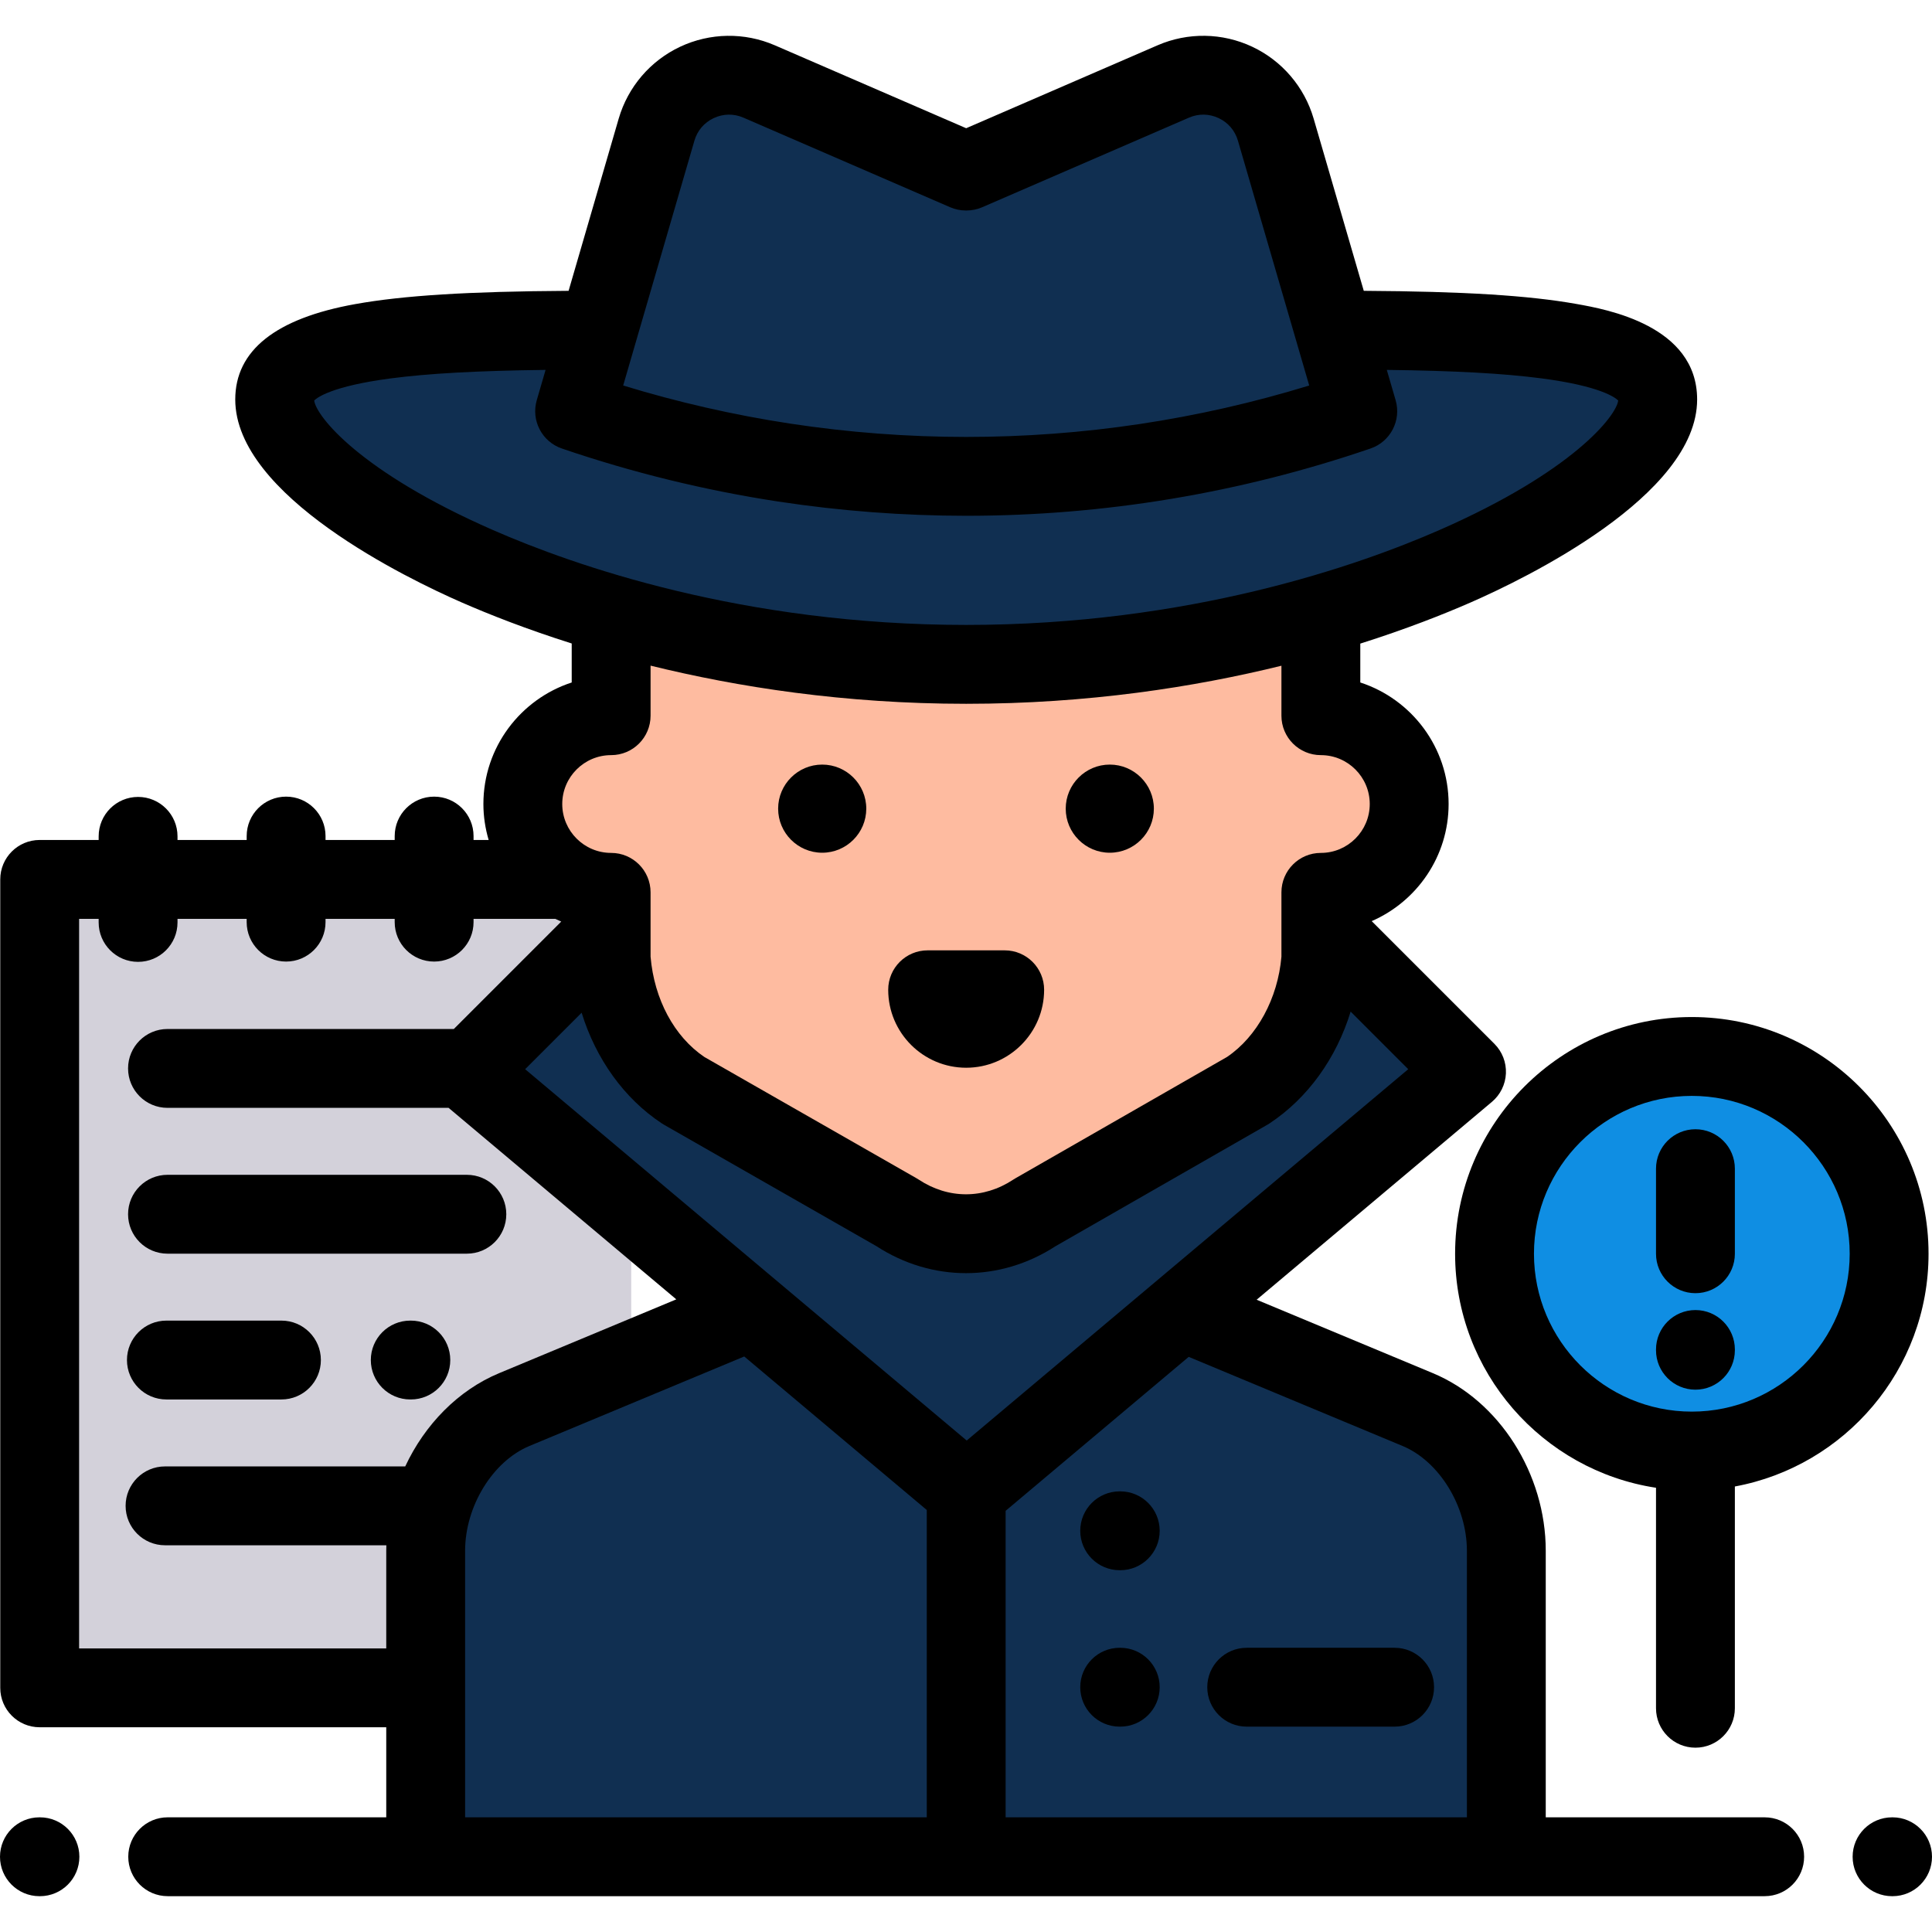 <?xml version="1.0" encoding="iso-8859-1"?>
<!-- Uploaded to: SVG Repo, www.svgrepo.com, Generator: SVG Repo Mixer Tools -->
<svg height="800px" width="800px" version="1.1" id="Layer_1" xmlns="http://www.w3.org/2000/svg" xmlns:xlink="http://www.w3.org/1999/xlink" 
	 viewBox="0 0 512 512" xml:space="preserve">
<circle style="fill:#0F8EE3;" cx="449.306" cy="332.258" r="52.287"/>
<polygon style="fill:#D3D1DA;" points="167.278,233.054 10.515,233.054 10.515,447.297 167.278,447.297 "/>
<path style="fill:#FEBBA0;" d="M213.885,309.634v20.356c0,6.8-4.089,12.934-10.366,15.55l-67.248,28.019
	c-14.207,5.92-23.461,22.01-23.461,37.401v81.1h286.38v-81.1c0-15.39-9.255-31.482-23.461-37.401l-67.248-28.019
	c-6.278-2.615-10.366-8.75-10.366-15.55v-20.356H213.885z"/>
<path style="fill:#102F51;" d="M298.244,331.978c0.711,5.986,4.58,11.205,10.238,13.563l67.248,28.019
	c14.206,5.919,23.461,22.01,23.461,37.401v81.1H112.81v-81.1c0-15.39,9.254-31.481,23.461-37.401l67.248-28.019
	c5.577-2.324,9.419-7.426,10.209-13.303l42.324,19.795L298.244,331.978z"/>
<path style="fill:#FEBBA0;" d="M350.014,189.963l0.096-30.446c0.163-51.835-41.725-93.99-93.561-94.153
	c-51.835-0.163-93.99,41.725-94.153,93.561l-0.368-0.001l-0.096,30.446c-12.926-0.041-23.438,10.405-23.479,23.332
	c-0.041,12.926,10.405,23.438,23.332,23.479l-0.055,17.474c1.08,14.739,8.224,27.882,19.083,35.102l56.478,32.523
	c11.337,7.539,25.152,7.583,36.536,0.115l56.512-32.167c10.904-7.151,18.298-20.248,19.472-34.98l0.055-17.474
	c12.926,0.041,23.438-10.405,23.479-23.332C373.386,200.516,362.94,190.004,350.014,189.963z"/>
<g>
	<path style="fill:#102F51;" d="M350.041,245.413v8.538c-1.126,14.736-8.48,27.856-19.362,35.042l-56.41,32.346
		c-11.361,7.503-25.176,7.503-36.537,0l-56.58-32.346c-10.881-7.186-18.066-20.306-19.194-35.042v-8.171l-38.234,38.234
		l132.459,111.392l132.46-111.391L350.041,245.413z"/>
	<path style="fill:#102F51;" d="M334.596,87.608c61.91-0.596,104.712,0.763,104.712,18.263c0,24.216-82.043,70.191-183.257,70.191
		s-183.257-45.976-183.257-70.19c0-17.48,42.729-18.858,104.556-18.263h157.247V87.608z"/>
	<path style="fill:#102F51;" d="M359.82,108.974c-33.636,11.506-68.709,17.266-103.769,17.266c-16.119,0-32.25-1.223-48.229-3.655
		c-18.778-2.861-37.367-7.398-55.539-13.611l10.409-35.766l11.305-38.853c3.365-11.557,16.119-17.555,27.172-12.767l21.45,9.288
		l33.333,14.455h0.189l54.796-23.743c11.052-4.789,23.793,1.21,27.158,12.767l11.317,38.853L359.82,108.974z"/>
</g>
<path d="M123.725,332.235H44.389c-5.77,0-10.449-4.678-10.449-10.449c0-5.771,4.679-10.449,10.449-10.449h79.336
	c5.77,0,10.449,4.678,10.449,10.449C134.174,327.557,129.496,332.235,123.725,332.235z"/>
<path d="M108.878,370.872h-0.158c-5.77,0-10.449-4.678-10.449-10.449c0-5.771,4.679-10.449,10.449-10.449h0.158
	c5.77,0,10.449,4.678,10.449,10.449C119.327,366.194,114.649,370.872,108.878,370.872z"/>
<path d="M74.587,370.873H44.095c-5.77,0-10.449-4.678-10.449-10.449c0-5.771,4.679-10.449,10.449-10.449h30.492
	c5.77,0,10.449,4.678,10.449,10.449C85.036,366.195,80.357,370.873,74.587,370.873z"/>
<path d="M296.881,416.124h-0.157c-5.77,0-10.449-4.678-10.449-10.449c0-5.771,4.679-10.449,10.449-10.449h0.157
	c5.77,0,10.449,4.678,10.449,10.449C307.33,411.446,302.65,416.124,296.881,416.124z"/>
<path d="M296.881,457.578h-0.157c-5.77,0-10.449-4.678-10.449-10.449c0-5.771,4.679-10.449,10.449-10.449h0.157
	c5.77,0,10.449,4.678,10.449,10.449C307.33,452.9,302.65,457.578,296.881,457.578z"/>
<path d="M400.693,425.359h0.01H400.693z"/>
<path d="M400.485,472.673h0.01H400.485z"/>
<path d="M10.586,502.509h-0.137C4.679,502.509,0,497.831,0,492.06c0-5.771,4.679-10.449,10.449-10.449h0.137
	c5.77,0,10.449,4.678,10.449,10.449C21.035,497.831,16.356,502.509,10.586,502.509z"/>
<path d="M501.551,502.509h-0.137c-5.77,0-10.449-4.678-10.449-10.449c0-5.771,4.679-10.449,10.449-10.449h0.137
	c5.77,0,10.449,4.678,10.449,10.449C512,497.831,507.321,502.509,501.551,502.509z"/>
<path d="M294.107,225.982c-6.44,0-11.68-5.239-11.68-11.679c0-6.441,5.24-11.68,11.68-11.68s11.679,5.239,11.679,11.68
	C305.785,220.743,300.547,225.982,294.107,225.982z"/>
<path d="M217.893,225.982c-6.44,0-11.679-5.239-11.679-11.679c0-6.441,5.239-11.68,11.679-11.68s11.68,5.239,11.68,11.68
	C229.572,220.743,224.332,225.982,217.893,225.982z"/>
<path d="M256.044,282.962c-11.391,0-20.66-9.268-20.66-20.66c0-5.771,4.679-10.449,10.449-10.449h20.422
	c5.77,0,10.449,4.678,10.449,10.449C276.703,273.695,267.435,282.962,256.044,282.962z"/>
<path d="M511.085,332.259c0-34.591-28.142-62.734-62.734-62.734c-34.59,0-62.733,28.142-62.733,62.734
	c0,31.365,23.138,57.427,53.242,62.015v58.43c0,5.771,4.679,10.449,10.449,10.449s10.449-4.678,10.449-10.449v-58.77
	C488.919,388.55,511.085,362.952,511.085,332.259z M448.351,374.093c-23.067,0-41.835-18.766-41.835-41.835
	s18.767-41.836,41.835-41.836c23.068,0,41.836,18.767,41.836,41.836S471.419,374.093,448.351,374.093z"/>
<path d="M449.309,342.708c-5.77,0-10.449-4.678-10.449-10.449V309.71c0-5.771,4.679-10.449,10.449-10.449
	s10.449,4.678,10.449,10.449v22.549C459.758,338.03,455.079,342.708,449.309,342.708z"/>
<path d="M449.309,368.28c-5.77,0-10.449-4.678-10.449-10.449v-0.204c0-5.771,4.679-10.449,10.449-10.449s10.449,4.678,10.449,10.449
	v0.204C459.758,363.602,455.079,368.28,449.309,368.28z"/>
<path d="M369.59,457.578h-39.202c-5.77,0-10.449-4.678-10.449-10.449c0-5.771,4.679-10.449,10.449-10.449h39.202
	c5.77,0,10.449,4.678,10.449,10.449C380.039,452.9,375.36,457.578,369.59,457.578z"/>
<path d="M467.661,481.611h-58.022V410.96c0-20.368-12.292-39.713-29.89-47.047l-46.729-19.47l62.348-52.433
	c2.24-1.884,3.588-4.622,3.715-7.547c0.125-2.925-0.981-5.769-3.051-7.839l-32.516-32.516c11.978-5.22,20.38-17.159,20.38-31.038
	c0-15.022-9.836-27.791-23.405-32.205v-10.303c12.109-3.83,22.003-7.735,29.337-10.946c14.059-6.157,59.93-28.226,59.93-53.747
	c0-19.627-24.061-23.906-31.968-25.313c-12.699-2.258-29.802-3.326-56.375-3.484l-13.289-45.64
	c-2.443-8.391-8.38-15.334-16.289-19.052c-7.909-3.717-17.041-3.856-25.056-0.382l-50.735,21.984L205.32,11.999
	c-8.019-3.474-17.154-3.332-25.065,0.383c-7.911,3.718-13.85,10.661-16.293,19.052l-13.281,45.638
	c-26.675,0.159-43.81,1.234-56.536,3.516c-21.102,3.785-31.801,12.29-31.801,25.281c0,25.523,45.871,47.592,59.93,53.747
	c7.313,3.202,17.171,7.095,29.235,10.914v10.334c-13.569,4.414-23.405,17.182-23.405,32.205c0,3.312,0.503,6.505,1.394,9.533h-4.002
	v-1.037c0-5.771-4.679-10.449-10.449-10.449s-10.449,4.678-10.449,10.449v1.037H86.27v-1.037c0-5.771-4.679-10.449-10.449-10.449
	s-10.449,4.678-10.449,10.449v1.037h-18.33v-0.96c0-5.771-4.679-10.449-10.449-10.449s-10.449,4.678-10.449,10.449v0.96h-15.63
	c-5.77,0-10.449,4.678-10.449,10.449v214.243c0,5.771,4.679,10.449,10.449,10.449h91.845v23.865h-57.92
	c-5.77,0-10.449,4.678-10.449,10.449c0,5.771,4.679,10.449,10.449,10.449h423.22c5.77,0,10.449-4.678,10.449-10.449
	C478.11,486.287,473.432,481.611,467.661,481.611z M184.028,37.277c0.777-2.67,2.593-4.793,5.116-5.978
	c2.52-1.184,5.315-1.229,7.871-0.121l54.778,23.74c1.312,0.569,2.726,0.863,4.158,0.863h0.189c1.428,0,2.843-0.294,4.155-0.861
	l54.795-23.743c2.552-1.106,5.343-1.064,7.859,0.12c2.519,1.184,4.334,3.307,5.114,5.98l18.894,64.887
	c-29.485,9.047-60.017,13.628-90.904,13.628c-15.546,0-31.242-1.19-46.656-3.535c-14.932-2.275-29.773-5.662-44.247-10.096
	L184.028,37.277z M130.658,140.476c-35.336-15.473-46.879-30.208-47.397-34.332c0.797-0.804,4.727-3.81,20.221-5.854
	c9.989-1.317,22.956-2.039,41.103-2.262l-2.335,8.026c-1.56,5.36,1.37,11.001,6.652,12.807
	c18.614,6.363,37.908,11.092,57.348,14.054c16.452,2.504,33.207,3.773,49.802,3.773c36.518,0,72.568-5.998,107.151-17.828
	c5.283-1.807,8.211-7.447,6.651-12.806l-2.337-8.027c18.064,0.223,30.987,0.938,40.948,2.241c15.631,2.044,19.579,5.07,20.378,5.874
	c-0.51,4.115-12.048,18.854-47.398,34.333c-21.441,9.388-66.241,25.138-125.393,25.138S152.098,149.864,130.658,140.476z
	 M161.959,200.117c5.77,0,10.449-4.678,10.449-10.449V176.4c23.03,5.675,51.345,10.113,83.643,10.113
	c32.25,0,60.53-4.424,83.541-10.087v13.243c0,5.771,4.679,10.449,10.449,10.449c7.144,0,12.956,5.813,12.956,12.956
	c0,7.143-5.813,12.956-12.956,12.956c-5.77,0-10.449,4.678-10.449,10.449v17.052c-0.949,11.05-6.443,21.176-14.421,26.577
	l-56.1,32.167c-0.19,0.11-0.377,0.225-0.56,0.346c-7.835,5.173-17.185,5.173-25.02,0c-0.187-0.123-0.377-0.241-0.573-0.352
	l-56.265-32.164c-7.984-5.406-13.285-15.293-14.246-26.572v-17.054c0-5.771-4.679-10.449-10.449-10.449
	c-7.144,0-12.956-5.813-12.956-12.956C149.003,205.929,154.815,200.117,161.959,200.117z M107.389,388.615H43.736
	c-5.77,0-10.449,4.678-10.449,10.449c0,5.771,4.679,10.449,10.449,10.449h58.651c-0.014,0.482-0.027,0.963-0.027,1.447v25.887
	H20.964V243.503h5.181v0.95c0,5.771,4.679,10.449,10.449,10.449s10.449-4.678,10.449-10.449v-0.95h18.329v0.874
	c0,5.771,4.679,10.449,10.449,10.449s10.449-4.678,10.449-10.449v-0.874h18.33v0.874c0,5.771,4.679,10.449,10.449,10.449
	c5.77,0,10.449-4.678,10.449-10.449v-0.874h21.674c0.516,0.252,1.034,0.497,1.564,0.723l-28.467,28.469H44.389
	c-5.77,0-10.449,4.678-10.449,10.449c0,5.771,4.679,10.449,10.449,10.449h74.491l60.346,50.749l-46.974,19.573
	C121.398,368.437,112.568,377.533,107.389,388.615z M245.602,481.611H123.259V410.96c0-11.777,7.322-23.71,17.031-27.756
	l56.939-23.724l48.374,40.681V481.611z M139.168,283.349l14.969-14.969c3.785,12.244,11.249,22.725,21.256,29.333
	c0.187,0.124,0.377,0.241,0.573,0.352l56.307,32.189c7.335,4.764,15.53,7.145,23.728,7.145c8.199,0,16.398-2.383,23.734-7.149
	l56.142-32.192c0.19-0.11,0.377-0.225,0.56-0.346c10.158-6.708,17.717-17.299,21.498-29.627l15.263,15.263l-117.014,98.406
	L139.168,283.349z M388.741,481.611H266.5v-81.227l48.518-40.801l56.694,23.622c9.708,4.045,17.03,15.978,17.03,27.756v70.651
	H388.741z"/>
</svg>